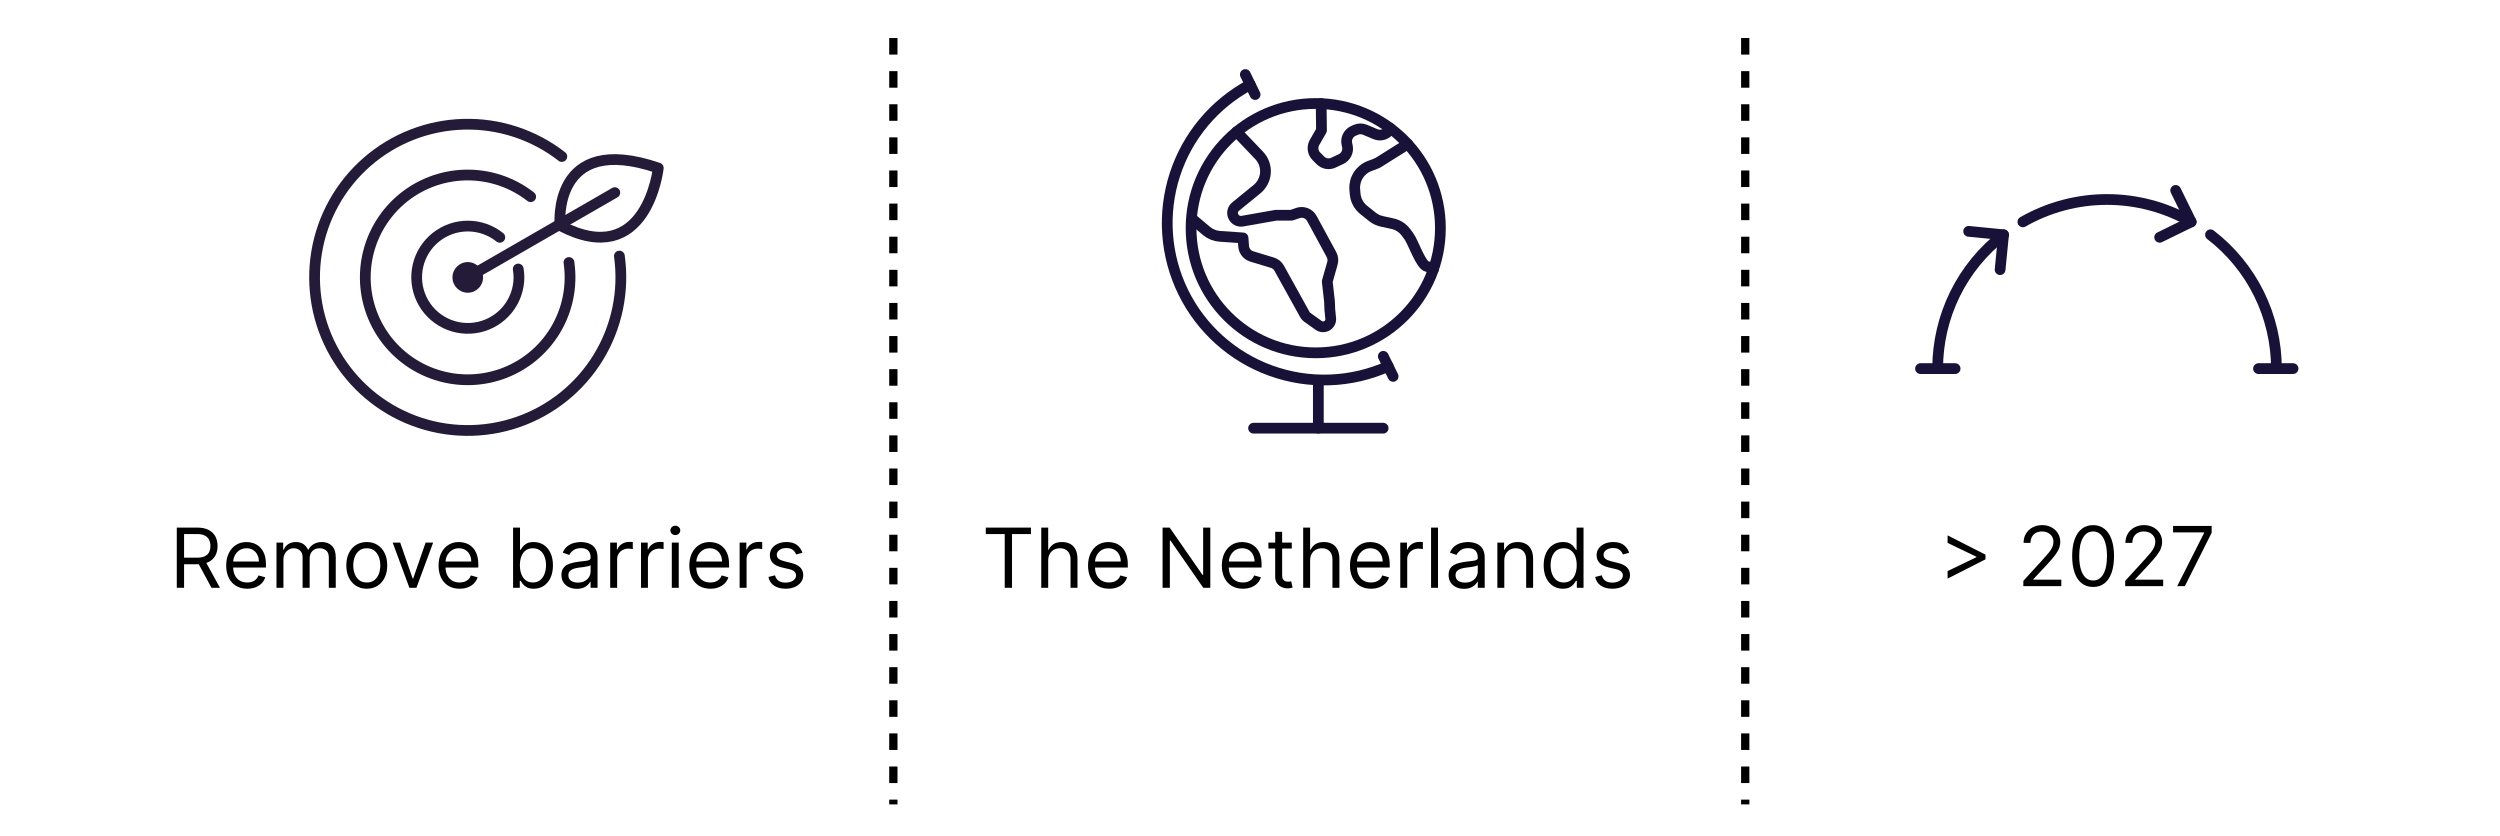 <svg width="302" height="101" viewBox="0 0 302 101" fill="none" xmlns="http://www.w3.org/2000/svg">
<line x1="107.917" y1="4.594" x2="107.917" y2="97.171" stroke="black" stroke-dasharray="2 2"/>
<line x1="210.825" y1="4.594" x2="210.825" y2="97.171" stroke="black" stroke-dasharray="2 2"/>
<path d="M151.431 51.725H167.083" stroke="#191238" stroke-width="1.3" stroke-linecap="round" stroke-linejoin="round"/>
<path d="M167.696 44.254C163.211 46.26 158.123 46.446 153.504 44.773C148.885 43.101 145.095 39.701 142.934 35.29C140.772 30.878 140.408 25.8 141.916 21.125C143.425 16.45 146.69 12.544 151.023 10.228" stroke="#191238" stroke-width="1.3" stroke-linecap="round" stroke-linejoin="round"/>
<path d="M150.435 9.003L151.616 11.419" stroke="#191238" stroke-width="1.3" stroke-linecap="round" stroke-linejoin="round"/>
<path d="M167.103 43.044L168.289 45.465" stroke="#191238" stroke-width="1.3" stroke-linecap="round" stroke-linejoin="round"/>
<path d="M159.257 46.189V51.725" stroke="#191238" stroke-width="1.3" stroke-linecap="round" stroke-linejoin="round"/>
<path d="M158.941 42.621C167.258 42.621 174 35.879 174 27.562C174 19.245 167.258 12.503 158.941 12.503C150.624 12.503 143.882 19.245 143.882 27.562C143.882 35.879 150.624 42.621 158.941 42.621Z" stroke="#191238" stroke-width="1.3" stroke-linecap="round" stroke-linejoin="round"/>
<path d="M149.38 15.92L152.102 18.769C152.366 19.046 152.571 19.375 152.702 19.735C152.833 20.094 152.889 20.477 152.866 20.86C152.843 21.242 152.741 21.615 152.567 21.956C152.393 22.297 152.15 22.599 151.854 22.842L149.263 24.957C149.087 25.095 148.964 25.291 148.916 25.509C148.867 25.728 148.895 25.957 148.996 26.157C149.09 26.357 149.247 26.52 149.443 26.621C149.639 26.722 149.863 26.756 150.08 26.716L154.124 26.002H156.01L156.841 25.715C157.149 25.622 157.478 25.639 157.775 25.761C158.071 25.883 158.317 26.104 158.47 26.386L160.847 30.761C160.936 30.927 160.99 31.11 161.007 31.297C161.023 31.485 161.002 31.675 160.944 31.854L160.332 34.003L160.604 36.433C160.61 37.083 160.656 37.733 160.74 38.377C160.774 38.56 160.753 38.749 160.679 38.92C160.605 39.09 160.482 39.235 160.324 39.334C160.167 39.434 159.984 39.484 159.798 39.478C159.612 39.472 159.432 39.41 159.282 39.301L157.901 38.314C157.795 38.233 157.706 38.133 157.639 38.018L154.523 32.394C154.349 32.077 154.057 31.842 153.711 31.738L151.203 30.974C150.936 30.891 150.7 30.729 150.527 30.51C150.353 30.29 150.25 30.024 150.231 29.745L150.158 28.743L147.368 28.549C146.773 28.51 146.206 28.284 145.749 27.902L144.023 26.444" stroke="#191238" stroke-width="1.3" stroke-linecap="round" stroke-linejoin="round"/>
<path d="M170.053 17.393L166.583 19.576C166.418 19.676 166.244 19.761 166.063 19.828L165.469 20.047C164.897 20.258 164.41 20.651 164.082 21.165C163.755 21.68 163.605 22.288 163.656 22.896L163.7 23.421C163.732 23.799 163.842 24.167 164.021 24.501C164.201 24.835 164.448 25.129 164.745 25.365L165.79 26.201C166.124 26.468 166.515 26.653 166.933 26.741L168.201 27.018C168.852 27.154 169.43 27.522 169.83 28.053L170.189 28.539C170.675 29.151 171.648 32.112 172.406 32.19L173.179 32.491" stroke="#191238" stroke-width="1.3" stroke-linecap="round" stroke-linejoin="round"/>
<path d="M159.597 12.513L159.636 15.745L158.8 17.204C158.645 17.471 158.583 17.782 158.624 18.089C158.666 18.395 158.808 18.679 159.029 18.895L159.515 19.381C159.717 19.581 159.975 19.714 160.255 19.762C160.535 19.809 160.823 19.77 161.08 19.649L161.97 19.231C162.263 19.1 162.503 18.872 162.647 18.585C162.792 18.298 162.832 17.969 162.762 17.656L162.699 17.364C162.633 17.048 162.679 16.72 162.829 16.434C162.978 16.148 163.223 15.924 163.52 15.799L163.812 15.672C163.981 15.602 164.163 15.565 164.346 15.565C164.53 15.565 164.712 15.602 164.881 15.672L166.164 16.212C166.481 16.341 166.833 16.35 167.155 16.237C167.478 16.124 167.748 15.898 167.914 15.6L167.963 15.507" stroke="#191238" stroke-width="1.3" stroke-linecap="round" stroke-linejoin="round"/>
<path d="M119.084 64.512V63.731H124.538V64.512H122.251V71.003H121.37V64.512H119.084ZM126.622 67.722V71.003H125.784V63.731H126.622V66.401H126.693C126.821 66.119 127.012 65.896 127.268 65.73C127.526 65.562 127.869 65.478 128.298 65.478C128.67 65.478 128.995 65.552 129.274 65.702C129.554 65.848 129.77 66.074 129.924 66.38C130.081 66.683 130.159 67.069 130.159 67.537V71.003H129.321V67.594C129.321 67.161 129.208 66.826 128.983 66.589C128.761 66.35 128.452 66.231 128.056 66.231C127.782 66.231 127.536 66.289 127.318 66.405C127.102 66.521 126.932 66.69 126.806 66.912C126.683 67.135 126.622 67.405 126.622 67.722ZM133.979 71.117C133.453 71.117 133 71.001 132.619 70.769C132.24 70.535 131.948 70.208 131.742 69.789C131.538 69.368 131.436 68.877 131.436 68.319C131.436 67.76 131.538 67.268 131.742 66.841C131.948 66.413 132.234 66.079 132.601 65.84C132.97 65.599 133.401 65.478 133.894 65.478C134.178 65.478 134.458 65.525 134.735 65.62C135.012 65.715 135.264 65.868 135.492 66.082C135.719 66.292 135.9 66.572 136.035 66.92C136.17 67.268 136.237 67.696 136.237 68.205V68.56H132.033V67.836H135.385C135.385 67.528 135.323 67.253 135.2 67.012C135.08 66.77 134.907 66.58 134.682 66.44C134.459 66.3 134.197 66.231 133.894 66.231C133.56 66.231 133.271 66.314 133.027 66.479C132.786 66.643 132.6 66.856 132.47 67.118C132.339 67.381 132.274 67.663 132.274 67.964V68.447C132.274 68.859 132.345 69.208 132.487 69.494C132.632 69.778 132.832 69.995 133.087 70.144C133.343 70.291 133.64 70.364 133.979 70.364C134.199 70.364 134.398 70.333 134.575 70.272C134.755 70.208 134.91 70.113 135.041 69.988C135.171 69.86 135.271 69.701 135.342 69.512L136.152 69.739C136.067 70.014 135.924 70.255 135.722 70.464C135.521 70.67 135.273 70.831 134.977 70.947C134.681 71.06 134.348 71.117 133.979 71.117ZM146.205 63.731V71.003H145.353L141.39 65.293H141.319V71.003H140.438V63.731H141.291L145.268 69.455H145.339V63.731H146.205ZM150.141 71.117C149.615 71.117 149.162 71.001 148.781 70.769C148.402 70.535 148.11 70.208 147.904 69.789C147.7 69.368 147.598 68.877 147.598 68.319C147.598 67.76 147.7 67.268 147.904 66.841C148.11 66.413 148.396 66.079 148.763 65.84C149.132 65.599 149.563 65.478 150.056 65.478C150.34 65.478 150.62 65.525 150.897 65.62C151.174 65.715 151.426 65.868 151.654 66.082C151.881 66.292 152.062 66.572 152.197 66.92C152.332 67.268 152.399 67.696 152.399 68.205V68.56H148.195V67.836H151.547C151.547 67.528 151.486 67.253 151.362 67.012C151.242 66.77 151.069 66.58 150.844 66.44C150.621 66.3 150.359 66.231 150.056 66.231C149.722 66.231 149.433 66.314 149.189 66.479C148.948 66.643 148.762 66.856 148.632 67.118C148.501 67.381 148.436 67.663 148.436 67.964V68.447C148.436 68.859 148.507 69.208 148.649 69.494C148.794 69.778 148.994 69.995 149.25 70.144C149.505 70.291 149.802 70.364 150.141 70.364C150.361 70.364 150.56 70.333 150.737 70.272C150.917 70.208 151.072 70.113 151.203 69.988C151.333 69.86 151.434 69.701 151.505 69.512L152.314 69.739C152.229 70.014 152.086 70.255 151.884 70.464C151.683 70.67 151.435 70.831 151.139 70.947C150.843 71.06 150.51 71.117 150.141 71.117ZM156.046 65.549V66.259H153.22V65.549H156.046ZM154.044 64.242H154.882V69.441C154.882 69.678 154.916 69.855 154.985 69.974C155.056 70.09 155.146 70.168 155.255 70.208C155.366 70.246 155.483 70.265 155.606 70.265C155.698 70.265 155.774 70.26 155.833 70.251C155.893 70.239 155.94 70.229 155.975 70.222L156.146 70.975C156.089 70.996 156.01 71.018 155.908 71.039C155.806 71.063 155.677 71.074 155.521 71.074C155.284 71.074 155.052 71.023 154.825 70.922C154.6 70.82 154.413 70.665 154.264 70.457C154.117 70.248 154.044 69.985 154.044 69.668V64.242ZM158.262 67.722V71.003H157.424V63.731H158.262V66.401H158.333C158.461 66.119 158.653 65.896 158.909 65.73C159.167 65.562 159.51 65.478 159.938 65.478C160.31 65.478 160.636 65.552 160.915 65.702C161.194 65.848 161.411 66.074 161.565 66.38C161.721 66.683 161.799 67.069 161.799 67.537V71.003H160.961V67.594C160.961 67.161 160.849 66.826 160.624 66.589C160.401 66.35 160.092 66.231 159.697 66.231C159.422 66.231 159.176 66.289 158.958 66.405C158.743 66.521 158.572 66.69 158.447 66.912C158.324 67.135 158.262 67.405 158.262 67.722ZM165.619 71.117C165.094 71.117 164.64 71.001 164.259 70.769C163.881 70.535 163.588 70.208 163.382 69.789C163.179 69.368 163.077 68.877 163.077 68.319C163.077 67.76 163.179 67.268 163.382 66.841C163.588 66.413 163.875 66.079 164.242 65.84C164.611 65.599 165.042 65.478 165.534 65.478C165.818 65.478 166.099 65.525 166.376 65.62C166.653 65.715 166.905 65.868 167.132 66.082C167.359 66.292 167.541 66.572 167.676 66.92C167.81 67.268 167.878 67.696 167.878 68.205V68.56H163.673V67.836H167.026C167.026 67.528 166.964 67.253 166.841 67.012C166.72 66.77 166.547 66.58 166.323 66.44C166.1 66.3 165.837 66.231 165.534 66.231C165.2 66.231 164.912 66.314 164.668 66.479C164.426 66.643 164.24 66.856 164.11 67.118C163.98 67.381 163.915 67.663 163.915 67.964V68.447C163.915 68.859 163.986 69.208 164.128 69.494C164.272 69.778 164.472 69.995 164.728 70.144C164.984 70.291 165.281 70.364 165.619 70.364C165.84 70.364 166.038 70.333 166.216 70.272C166.396 70.208 166.551 70.113 166.681 69.988C166.811 69.86 166.912 69.701 166.983 69.512L167.793 69.739C167.707 70.014 167.564 70.255 167.363 70.464C167.162 70.67 166.913 70.831 166.617 70.947C166.321 71.06 165.989 71.117 165.619 71.117ZM169.153 71.003V65.549H169.962V66.373H170.019C170.119 66.103 170.299 65.884 170.559 65.716C170.819 65.548 171.113 65.464 171.44 65.464C171.501 65.464 171.578 65.465 171.671 65.467C171.763 65.47 171.833 65.473 171.88 65.478V66.33C171.852 66.323 171.787 66.312 171.685 66.298C171.585 66.282 171.48 66.273 171.369 66.273C171.104 66.273 170.867 66.329 170.658 66.44C170.453 66.549 170.289 66.701 170.168 66.895C170.05 67.087 169.991 67.305 169.991 67.552V71.003H169.153ZM173.712 63.731V71.003H172.873V63.731H173.712ZM176.852 71.131C176.506 71.131 176.192 71.066 175.911 70.936C175.629 70.803 175.405 70.613 175.239 70.364C175.074 70.113 174.991 69.81 174.991 69.455C174.991 69.143 175.052 68.889 175.176 68.695C175.299 68.499 175.463 68.345 175.669 68.234C175.875 68.122 176.102 68.039 176.351 67.985C176.602 67.928 176.854 67.883 177.107 67.85C177.439 67.807 177.707 67.775 177.913 67.754C178.122 67.731 178.273 67.691 178.368 67.637C178.465 67.582 178.514 67.488 178.514 67.353V67.324C178.514 66.974 178.418 66.702 178.226 66.508C178.037 66.314 177.749 66.216 177.363 66.216C176.963 66.216 176.649 66.304 176.422 66.479C176.195 66.654 176.035 66.841 175.943 67.04L175.147 66.756C175.289 66.425 175.479 66.167 175.715 65.982C175.954 65.795 176.215 65.665 176.497 65.591C176.781 65.516 177.06 65.478 177.335 65.478C177.51 65.478 177.711 65.499 177.938 65.542C178.168 65.582 178.389 65.666 178.602 65.794C178.818 65.922 178.997 66.115 179.139 66.373C179.281 66.631 179.352 66.976 179.352 67.41V71.003H178.514V70.265H178.471C178.414 70.383 178.319 70.51 178.187 70.645C178.054 70.78 177.878 70.894 177.658 70.989C177.438 71.084 177.169 71.131 176.852 71.131ZM176.979 70.378C177.311 70.378 177.59 70.313 177.818 70.183C178.047 70.053 178.22 69.885 178.336 69.679C178.454 69.473 178.514 69.256 178.514 69.029V68.262C178.478 68.305 178.4 68.344 178.279 68.379C178.161 68.412 178.024 68.442 177.867 68.468C177.713 68.492 177.563 68.513 177.416 68.532C177.272 68.548 177.155 68.563 177.065 68.574C176.847 68.603 176.643 68.649 176.454 68.713C176.267 68.775 176.115 68.868 175.999 68.993C175.886 69.117 175.829 69.285 175.829 69.498C175.829 69.789 175.937 70.009 176.152 70.158C176.37 70.305 176.646 70.378 176.979 70.378ZM181.719 67.722V71.003H180.881V65.549H181.691V66.401H181.762C181.89 66.124 182.084 65.902 182.344 65.734C182.605 65.563 182.941 65.478 183.353 65.478C183.722 65.478 184.045 65.554 184.322 65.705C184.599 65.854 184.815 66.082 184.969 66.387C185.123 66.69 185.199 67.073 185.199 67.537V71.003H184.361V67.594C184.361 67.166 184.25 66.832 184.028 66.593C183.805 66.351 183.5 66.231 183.111 66.231C182.844 66.231 182.605 66.289 182.394 66.405C182.186 66.521 182.021 66.69 181.9 66.912C181.78 67.135 181.719 67.405 181.719 67.722ZM188.791 71.117C188.336 71.117 187.935 71.002 187.587 70.773C187.239 70.541 186.966 70.214 186.77 69.793C186.573 69.369 186.475 68.868 186.475 68.29C186.475 67.717 186.573 67.22 186.77 66.799C186.966 66.377 187.24 66.052 187.59 65.822C187.941 65.593 188.345 65.478 188.805 65.478C189.16 65.478 189.44 65.537 189.646 65.655C189.855 65.771 190.013 65.904 190.122 66.053C190.234 66.2 190.32 66.321 190.381 66.415H190.453V63.731H191.291V71.003H190.481V70.165H190.381C190.32 70.265 190.232 70.39 190.119 70.542C190.005 70.691 189.843 70.825 189.632 70.943C189.421 71.059 189.141 71.117 188.791 71.117ZM188.904 70.364C189.24 70.364 189.524 70.277 189.756 70.101C189.988 69.924 190.165 69.679 190.286 69.366C190.406 69.052 190.467 68.688 190.467 68.276C190.467 67.869 190.408 67.513 190.289 67.207C190.171 66.9 189.996 66.66 189.764 66.49C189.532 66.317 189.245 66.231 188.904 66.231C188.549 66.231 188.253 66.322 188.016 66.504C187.782 66.684 187.606 66.929 187.487 67.239C187.371 67.547 187.313 67.893 187.313 68.276C187.313 68.664 187.372 69.017 187.491 69.334C187.612 69.649 187.789 69.9 188.024 70.087C188.26 70.272 188.554 70.364 188.904 70.364ZM196.805 66.77L196.053 66.984C196.005 66.858 195.935 66.736 195.843 66.618C195.753 66.497 195.63 66.398 195.474 66.32C195.318 66.241 195.118 66.202 194.874 66.202C194.54 66.202 194.262 66.279 194.039 66.433C193.819 66.585 193.709 66.778 193.709 67.012C193.709 67.22 193.785 67.385 193.936 67.505C194.088 67.626 194.324 67.727 194.646 67.807L195.456 68.006C195.944 68.125 196.307 68.306 196.546 68.55C196.785 68.791 196.905 69.102 196.905 69.484C196.905 69.796 196.815 70.075 196.635 70.322C196.457 70.568 196.209 70.762 195.889 70.904C195.57 71.046 195.198 71.117 194.774 71.117C194.218 71.117 193.757 70.996 193.393 70.755C193.028 70.513 192.797 70.161 192.7 69.697L193.496 69.498C193.572 69.791 193.715 70.011 193.926 70.158C194.139 70.305 194.417 70.378 194.76 70.378C195.151 70.378 195.461 70.296 195.69 70.13C195.922 69.962 196.038 69.76 196.038 69.526C196.038 69.337 195.972 69.178 195.84 69.05C195.707 68.92 195.503 68.823 195.229 68.759L194.32 68.546C193.82 68.428 193.453 68.244 193.219 67.996C192.987 67.745 192.871 67.431 192.871 67.055C192.871 66.747 192.957 66.475 193.13 66.238C193.305 66.001 193.543 65.815 193.844 65.68C194.147 65.545 194.49 65.478 194.874 65.478C195.413 65.478 195.837 65.596 196.145 65.833C196.455 66.07 196.675 66.382 196.805 66.77Z" fill="black"/>
<path d="M21.355 71.003V63.731H23.813C24.381 63.731 24.847 63.828 25.212 64.022C25.576 64.214 25.846 64.478 26.021 64.814C26.197 65.15 26.284 65.532 26.284 65.961C26.284 66.389 26.197 66.769 26.021 67.101C25.846 67.432 25.578 67.693 25.215 67.882C24.853 68.069 24.39 68.162 23.827 68.162H21.838V67.367H23.799C24.187 67.367 24.499 67.31 24.736 67.197C24.975 67.083 25.148 66.922 25.254 66.714C25.363 66.503 25.418 66.252 25.418 65.961C25.418 65.67 25.363 65.415 25.254 65.197C25.145 64.98 24.971 64.811 24.732 64.693C24.493 64.572 24.177 64.512 23.784 64.512H22.236V71.003H21.355ZM24.779 67.736L26.568 71.003H25.546L23.784 67.736H24.779ZM29.866 71.117C29.341 71.117 28.887 71.001 28.506 70.769C28.128 70.535 27.835 70.208 27.629 69.789C27.426 69.368 27.324 68.877 27.324 68.319C27.324 67.76 27.426 67.268 27.629 66.841C27.835 66.413 28.122 66.079 28.489 65.84C28.858 65.599 29.289 65.478 29.781 65.478C30.065 65.478 30.346 65.525 30.623 65.62C30.9 65.715 31.152 65.868 31.379 66.082C31.607 66.292 31.788 66.572 31.923 66.92C32.057 67.268 32.125 67.696 32.125 68.205V68.56H27.921V67.836H31.273C31.273 67.528 31.211 67.253 31.088 67.012C30.967 66.77 30.794 66.58 30.57 66.44C30.347 66.3 30.084 66.231 29.781 66.231C29.447 66.231 29.159 66.314 28.915 66.479C28.673 66.643 28.488 66.856 28.357 67.118C28.227 67.381 28.162 67.663 28.162 67.964V68.447C28.162 68.859 28.233 69.208 28.375 69.494C28.519 69.778 28.72 69.995 28.975 70.144C29.231 70.291 29.528 70.364 29.866 70.364C30.087 70.364 30.285 70.333 30.463 70.272C30.643 70.208 30.798 70.113 30.928 69.988C31.058 69.86 31.159 69.701 31.23 69.512L32.04 69.739C31.954 70.014 31.811 70.255 31.61 70.464C31.409 70.67 31.16 70.831 30.864 70.947C30.568 71.06 30.236 71.117 29.866 71.117ZM33.4 71.003V65.549H34.209V66.401H34.281C34.394 66.11 34.578 65.884 34.831 65.723C35.084 65.559 35.389 65.478 35.744 65.478C36.103 65.478 36.403 65.559 36.642 65.723C36.883 65.884 37.072 66.11 37.207 66.401H37.264C37.403 66.119 37.613 65.896 37.892 65.73C38.171 65.562 38.506 65.478 38.897 65.478C39.385 65.478 39.784 65.63 40.094 65.936C40.404 66.239 40.559 66.711 40.559 67.353V71.003H39.721V67.353C39.721 66.95 39.611 66.663 39.391 66.49C39.17 66.317 38.911 66.231 38.613 66.231C38.229 66.231 37.932 66.347 37.722 66.579C37.511 66.808 37.406 67.1 37.406 67.452V71.003H36.553V67.268C36.553 66.957 36.453 66.708 36.251 66.518C36.05 66.327 35.791 66.231 35.474 66.231C35.256 66.231 35.052 66.289 34.863 66.405C34.676 66.521 34.524 66.682 34.408 66.888C34.295 67.091 34.238 67.327 34.238 67.594V71.003H33.4ZM44.307 71.117C43.815 71.117 43.383 71 43.011 70.766C42.642 70.531 42.353 70.203 42.145 69.782C41.939 69.36 41.836 68.868 41.836 68.305C41.836 67.736 41.939 67.24 42.145 66.817C42.353 66.393 42.642 66.064 43.011 65.829C43.383 65.595 43.815 65.478 44.307 65.478C44.8 65.478 45.23 65.595 45.6 65.829C45.971 66.064 46.26 66.393 46.466 66.817C46.675 67.24 46.779 67.736 46.779 68.305C46.779 68.868 46.675 69.36 46.466 69.782C46.26 70.203 45.971 70.531 45.6 70.766C45.23 71 44.8 71.117 44.307 71.117ZM44.307 70.364C44.681 70.364 44.989 70.268 45.23 70.077C45.472 69.885 45.651 69.633 45.767 69.32C45.883 69.008 45.941 68.669 45.941 68.305C45.941 67.94 45.883 67.6 45.767 67.285C45.651 66.971 45.472 66.716 45.23 66.522C44.989 66.328 44.681 66.231 44.307 66.231C43.933 66.231 43.625 66.328 43.384 66.522C43.142 66.716 42.964 66.971 42.848 67.285C42.732 67.6 42.674 67.94 42.674 68.305C42.674 68.669 42.732 69.008 42.848 69.32C42.964 69.633 43.142 69.885 43.384 70.077C43.625 70.268 43.933 70.364 44.307 70.364ZM52.323 65.549L50.306 71.003H49.454L47.437 65.549H48.346L49.851 69.895H49.908L51.414 65.549H52.323ZM55.521 71.117C54.995 71.117 54.542 71.001 54.161 70.769C53.782 70.535 53.489 70.208 53.284 69.789C53.08 69.368 52.978 68.877 52.978 68.319C52.978 67.76 53.08 67.268 53.284 66.841C53.489 66.413 53.776 66.079 54.143 65.84C54.512 65.599 54.943 65.478 55.435 65.478C55.72 65.478 56 65.525 56.277 65.62C56.554 65.715 56.806 65.868 57.034 66.082C57.261 66.292 57.442 66.572 57.577 66.92C57.712 67.268 57.779 67.696 57.779 68.205V68.56H53.575V67.836H56.927C56.927 67.528 56.865 67.253 56.742 67.012C56.622 66.77 56.449 66.58 56.224 66.44C56.001 66.3 55.739 66.231 55.435 66.231C55.102 66.231 54.813 66.314 54.569 66.479C54.328 66.643 54.142 66.856 54.011 67.118C53.881 67.381 53.816 67.663 53.816 67.964V68.447C53.816 68.859 53.887 69.208 54.029 69.494C54.174 69.778 54.374 69.995 54.629 70.144C54.885 70.291 55.182 70.364 55.521 70.364C55.741 70.364 55.94 70.333 56.117 70.272C56.297 70.208 56.452 70.113 56.583 69.988C56.713 69.86 56.813 69.701 56.884 69.512L57.694 69.739C57.609 70.014 57.466 70.255 57.264 70.464C57.063 70.67 56.815 70.831 56.519 70.947C56.223 71.06 55.89 71.117 55.521 71.117ZM61.98 71.003V63.731H62.818V66.415H62.889C62.951 66.321 63.036 66.2 63.145 66.053C63.256 65.904 63.415 65.771 63.621 65.655C63.829 65.537 64.111 65.478 64.466 65.478C64.925 65.478 65.33 65.593 65.681 65.822C66.031 66.052 66.304 66.377 66.501 66.799C66.697 67.22 66.796 67.717 66.796 68.29C66.796 68.868 66.697 69.369 66.501 69.793C66.304 70.214 66.032 70.541 65.684 70.773C65.336 71.002 64.935 71.117 64.48 71.117C64.13 71.117 63.849 71.059 63.639 70.943C63.428 70.825 63.266 70.691 63.152 70.542C63.038 70.39 62.951 70.265 62.889 70.165H62.79V71.003H61.98ZM62.804 68.276C62.804 68.688 62.864 69.052 62.985 69.366C63.106 69.679 63.282 69.924 63.514 70.101C63.746 70.277 64.031 70.364 64.367 70.364C64.717 70.364 65.009 70.272 65.244 70.087C65.481 69.9 65.658 69.649 65.776 69.334C65.897 69.017 65.958 68.664 65.958 68.276C65.958 67.893 65.898 67.547 65.78 67.239C65.664 66.929 65.488 66.684 65.251 66.504C65.016 66.322 64.722 66.231 64.367 66.231C64.026 66.231 63.739 66.317 63.507 66.49C63.275 66.66 63.1 66.9 62.982 67.207C62.863 67.513 62.804 67.869 62.804 68.276ZM69.683 71.131C69.337 71.131 69.023 71.066 68.742 70.936C68.46 70.803 68.236 70.613 68.07 70.364C67.905 70.113 67.822 69.81 67.822 69.455C67.822 69.143 67.883 68.889 68.007 68.695C68.13 68.499 68.294 68.345 68.5 68.234C68.706 68.122 68.933 68.039 69.182 67.985C69.433 67.928 69.685 67.883 69.938 67.85C70.27 67.807 70.538 67.775 70.745 67.754C70.953 67.731 71.104 67.691 71.199 67.637C71.296 67.582 71.345 67.488 71.345 67.353V67.324C71.345 66.974 71.249 66.702 71.057 66.508C70.868 66.314 70.58 66.216 70.194 66.216C69.794 66.216 69.48 66.304 69.253 66.479C69.026 66.654 68.866 66.841 68.774 67.04L67.978 66.756C68.12 66.425 68.31 66.167 68.546 65.982C68.785 65.795 69.046 65.665 69.328 65.591C69.612 65.516 69.891 65.478 70.166 65.478C70.341 65.478 70.542 65.499 70.769 65.542C70.999 65.582 71.22 65.666 71.433 65.794C71.649 65.922 71.828 66.115 71.97 66.373C72.112 66.631 72.183 66.976 72.183 67.41V71.003H71.345V70.265H71.302C71.245 70.383 71.15 70.51 71.018 70.645C70.885 70.78 70.709 70.894 70.489 70.989C70.269 71.084 70 71.131 69.683 71.131ZM69.811 70.378C70.142 70.378 70.421 70.313 70.649 70.183C70.878 70.053 71.051 69.885 71.167 69.679C71.285 69.473 71.345 69.256 71.345 69.029V68.262C71.309 68.305 71.231 68.344 71.11 68.379C70.992 68.412 70.855 68.442 70.698 68.468C70.544 68.492 70.394 68.513 70.247 68.532C70.103 68.548 69.986 68.563 69.896 68.574C69.678 68.603 69.474 68.649 69.285 68.713C69.098 68.775 68.946 68.868 68.83 68.993C68.717 69.117 68.66 69.285 68.66 69.498C68.66 69.789 68.768 70.009 68.983 70.158C69.201 70.305 69.477 70.378 69.811 70.378ZM73.712 71.003V65.549H74.522V66.373H74.579C74.678 66.103 74.858 65.884 75.119 65.716C75.379 65.548 75.673 65.464 75.999 65.464C76.061 65.464 76.138 65.465 76.23 65.467C76.322 65.47 76.392 65.473 76.44 65.478V66.33C76.411 66.323 76.346 66.312 76.244 66.298C76.145 66.282 76.04 66.273 75.928 66.273C75.663 66.273 75.426 66.329 75.218 66.44C75.012 66.549 74.849 66.701 74.728 66.895C74.61 67.087 74.55 67.305 74.55 67.552V71.003H73.712ZM77.433 71.003V65.549H78.243V66.373H78.299C78.399 66.103 78.579 65.884 78.839 65.716C79.1 65.548 79.393 65.464 79.72 65.464C79.781 65.464 79.859 65.465 79.951 65.467C80.043 65.47 80.113 65.473 80.16 65.478V66.33C80.132 66.323 80.067 66.312 79.965 66.298C79.866 66.282 79.76 66.273 79.649 66.273C79.384 66.273 79.147 66.329 78.939 66.44C78.733 66.549 78.569 66.701 78.449 66.895C78.33 67.087 78.271 67.305 78.271 67.552V71.003H77.433ZM81.154 71.003V65.549H81.992V71.003H81.154ZM81.58 64.64C81.416 64.64 81.276 64.584 81.157 64.473C81.041 64.362 80.983 64.228 80.983 64.072C80.983 63.915 81.041 63.782 81.157 63.67C81.276 63.559 81.416 63.503 81.58 63.503C81.743 63.503 81.883 63.559 81.999 63.67C82.117 63.782 82.177 63.915 82.177 64.072C82.177 64.228 82.117 64.362 81.999 64.473C81.883 64.584 81.743 64.64 81.58 64.64ZM85.814 71.117C85.288 71.117 84.835 71.001 84.454 70.769C84.075 70.535 83.782 70.208 83.576 69.789C83.373 69.368 83.271 68.877 83.271 68.319C83.271 67.76 83.373 67.268 83.576 66.841C83.782 66.413 84.069 66.079 84.436 65.84C84.805 65.599 85.236 65.478 85.728 65.478C86.013 65.478 86.293 65.525 86.57 65.62C86.847 65.715 87.099 65.868 87.326 66.082C87.554 66.292 87.735 66.572 87.87 66.92C88.005 67.268 88.072 67.696 88.072 68.205V68.56H83.868V67.836H87.22C87.22 67.528 87.158 67.253 87.035 67.012C86.915 66.77 86.742 66.58 86.517 66.44C86.294 66.3 86.031 66.231 85.728 66.231C85.395 66.231 85.106 66.314 84.862 66.479C84.621 66.643 84.435 66.856 84.305 67.118C84.174 67.381 84.109 67.663 84.109 67.964V68.447C84.109 68.859 84.18 69.208 84.322 69.494C84.467 69.778 84.667 69.995 84.922 70.144C85.178 70.291 85.475 70.364 85.814 70.364C86.034 70.364 86.233 70.333 86.41 70.272C86.59 70.208 86.745 70.113 86.876 69.988C87.006 69.86 87.106 69.701 87.177 69.512L87.987 69.739C87.902 70.014 87.759 70.255 87.557 70.464C87.356 70.67 87.108 70.831 86.812 70.947C86.516 71.06 86.183 71.117 85.814 71.117ZM89.347 71.003V65.549H90.157V66.373H90.214C90.313 66.103 90.493 65.884 90.753 65.716C91.014 65.548 91.307 65.464 91.634 65.464C91.696 65.464 91.772 65.465 91.865 65.467C91.957 65.47 92.027 65.473 92.074 65.478V66.33C92.046 66.323 91.981 66.312 91.879 66.298C91.78 66.282 91.674 66.273 91.563 66.273C91.298 66.273 91.061 66.329 90.853 66.44C90.647 66.549 90.484 66.701 90.363 66.895C90.244 67.087 90.185 67.305 90.185 67.552V71.003H89.347ZM96.931 66.77L96.179 66.984C96.131 66.858 96.061 66.736 95.969 66.618C95.879 66.497 95.756 66.398 95.6 66.32C95.444 66.241 95.243 66.202 95 66.202C94.666 66.202 94.388 66.279 94.165 66.433C93.945 66.585 93.835 66.778 93.835 67.012C93.835 67.22 93.911 67.385 94.062 67.505C94.214 67.626 94.45 67.727 94.772 67.807L95.582 68.006C96.07 68.125 96.433 68.306 96.672 68.55C96.911 68.791 97.031 69.102 97.031 69.484C97.031 69.796 96.941 70.075 96.761 70.322C96.584 70.568 96.335 70.762 96.015 70.904C95.696 71.046 95.324 71.117 94.9 71.117C94.344 71.117 93.883 70.996 93.519 70.755C93.154 70.513 92.923 70.161 92.826 69.697L93.622 69.498C93.698 69.791 93.841 70.011 94.052 70.158C94.265 70.305 94.543 70.378 94.886 70.378C95.277 70.378 95.587 70.296 95.816 70.13C96.048 69.962 96.164 69.76 96.164 69.526C96.164 69.337 96.098 69.178 95.966 69.05C95.833 68.92 95.629 68.823 95.355 68.759L94.446 68.546C93.946 68.428 93.579 68.244 93.345 67.996C93.113 67.745 92.997 67.431 92.997 67.055C92.997 66.747 93.083 66.475 93.256 66.238C93.431 66.001 93.669 65.815 93.97 65.68C94.273 65.545 94.616 65.478 95 65.478C95.539 65.478 95.963 65.596 96.271 65.833C96.581 66.07 96.801 66.382 96.931 66.77Z" fill="black"/>
<path d="M56.506 33.511L74.27 23.271" stroke="#231B37" stroke-width="1.3" stroke-linecap="round" stroke-linejoin="round"/>
<path d="M67.647 27.234C67.647 27.234 66.588 15.871 79.52 20.297C79.52 20.297 78.165 32.784 67.647 27.234Z" stroke="#231B37" stroke-width="1.3" stroke-linecap="round" stroke-linejoin="round"/>
<path d="M56.506 35.361C57.528 35.361 58.356 34.532 58.356 33.511C58.356 32.489 57.528 31.66 56.506 31.66C55.484 31.66 54.656 32.489 54.656 33.511C54.656 34.532 55.484 35.361 56.506 35.361Z" fill="#231B37"/>
<path d="M74.821 30.934C75.417 35.185 74.516 39.511 72.273 43.171C70.03 46.831 66.584 49.597 62.525 50.995C58.467 52.393 54.048 52.336 50.027 50.834C46.006 49.332 42.632 46.478 40.484 42.762C38.335 39.046 37.546 34.698 38.251 30.464C38.957 26.23 41.112 22.372 44.349 19.553C47.586 16.734 51.703 15.128 55.994 15.01C60.285 14.893 64.483 16.271 67.869 18.909" stroke="#231B37" stroke-width="1.3" stroke-linecap="round" stroke-linejoin="round"/>
<path d="M68.73 31.711C69.147 34.554 68.562 37.454 67.074 39.913C65.586 42.371 63.288 44.235 60.576 45.183C57.863 46.132 54.905 46.106 52.209 45.11C49.514 44.115 47.249 42.212 45.804 39.728C44.359 37.244 43.824 34.334 44.291 31.499C44.758 28.663 46.198 26.079 48.363 24.19C50.529 22.301 53.284 21.225 56.157 21.146C59.029 21.068 61.84 21.992 64.105 23.761" stroke="#231B37" stroke-width="1.3" stroke-linecap="round" stroke-linejoin="round"/>
<path d="M62.602 32.498C62.659 32.832 62.688 33.171 62.69 33.51C62.684 34.91 62.204 36.266 61.328 37.358C60.451 38.449 59.23 39.21 57.865 39.517C56.499 39.823 55.07 39.657 53.811 39.046C52.552 38.434 51.538 37.414 50.935 36.151C50.332 34.888 50.175 33.457 50.491 32.094C50.807 30.73 51.576 29.514 52.673 28.645C53.77 27.776 55.129 27.305 56.529 27.309C57.929 27.313 59.285 27.792 60.377 28.668" stroke="#231B37" stroke-width="1.3" stroke-linecap="round" stroke-linejoin="round"/>
<path d="M239.844 67.568L235.27 69.898V68.989L238.779 67.298L238.75 67.355V67.213L238.779 67.27L235.27 65.58V64.671L239.844 67V67.568ZM244.419 70.807V70.168L246.819 67.54C247.101 67.232 247.333 66.965 247.515 66.737C247.698 66.508 247.833 66.292 247.92 66.091C248.01 65.887 248.055 65.674 248.055 65.452C248.055 65.196 247.994 64.975 247.871 64.788C247.75 64.601 247.584 64.456 247.373 64.355C247.163 64.253 246.926 64.202 246.663 64.202C246.384 64.202 246.14 64.26 245.932 64.376C245.726 64.489 245.566 64.649 245.452 64.855C245.341 65.061 245.285 65.303 245.285 65.58H244.447C244.447 65.153 244.546 64.779 244.742 64.457C244.939 64.135 245.206 63.885 245.545 63.705C245.885 63.525 246.268 63.435 246.692 63.435C247.118 63.435 247.495 63.525 247.824 63.705C248.153 63.885 248.412 64.127 248.599 64.433C248.786 64.738 248.879 65.078 248.879 65.452C248.879 65.719 248.831 65.981 248.733 66.237C248.639 66.49 248.473 66.773 248.236 67.085C248.002 67.395 247.676 67.774 247.26 68.222L245.626 69.969V70.026H249.007V70.807H244.419ZM252.846 70.906C252.311 70.906 251.855 70.761 251.479 70.469C251.102 70.176 250.814 69.751 250.616 69.195C250.417 68.636 250.317 67.961 250.317 67.171C250.317 66.385 250.417 65.713 250.616 65.157C250.817 64.598 251.106 64.172 251.482 63.879C251.861 63.583 252.315 63.435 252.846 63.435C253.376 63.435 253.829 63.583 254.206 63.879C254.585 64.172 254.873 64.598 255.072 65.157C255.273 65.713 255.374 66.385 255.374 67.171C255.374 67.961 255.275 68.636 255.076 69.195C254.877 69.751 254.589 70.176 254.213 70.469C253.836 70.761 253.381 70.906 252.846 70.906ZM252.846 70.125C253.376 70.125 253.788 69.869 254.081 69.358C254.375 68.847 254.522 68.118 254.522 67.171C254.522 66.541 254.454 66.005 254.319 65.562C254.187 65.119 253.995 64.782 253.744 64.55C253.496 64.318 253.196 64.202 252.846 64.202C252.32 64.202 251.909 64.461 251.613 64.98C251.318 65.496 251.17 66.226 251.17 67.171C251.17 67.8 251.236 68.335 251.368 68.776C251.501 69.216 251.692 69.551 251.94 69.781C252.191 70.01 252.493 70.125 252.846 70.125ZM256.724 70.807V70.168L259.124 67.54C259.406 67.232 259.638 66.965 259.82 66.737C260.002 66.508 260.137 66.292 260.225 66.091C260.315 65.887 260.36 65.674 260.36 65.452C260.36 65.196 260.298 64.975 260.175 64.788C260.055 64.601 259.889 64.456 259.678 64.355C259.467 64.253 259.231 64.202 258.968 64.202C258.689 64.202 258.445 64.26 258.236 64.376C258.03 64.489 257.871 64.649 257.757 64.855C257.646 65.061 257.59 65.303 257.59 65.58H256.752C256.752 65.153 256.85 64.779 257.047 64.457C257.243 64.135 257.511 63.885 257.849 63.705C258.19 63.525 258.573 63.435 258.996 63.435C259.422 63.435 259.8 63.525 260.129 63.705C260.458 63.885 260.716 64.127 260.903 64.433C261.09 64.738 261.184 65.078 261.184 65.452C261.184 65.719 261.135 65.981 261.038 66.237C260.943 66.49 260.778 66.773 260.541 67.085C260.307 67.395 259.981 67.774 259.564 68.222L257.931 69.969V70.026H261.312V70.807H256.724ZM263.006 70.807L266.258 64.372V64.315H262.508V63.534H267.167V64.358L263.929 70.807H263.006Z" fill="black"/>
<path d="M237.814 27.947L242.027 28.362L241.612 32.57" stroke="#191238" stroke-width="1.3" stroke-linecap="round" stroke-linejoin="round"/>
<path d="M262.824 23.003L264.691 26.801L260.889 28.664" stroke="#191238" stroke-width="1.3" stroke-linecap="round" stroke-linejoin="round"/>
<path d="M264.691 26.801C261.596 25.03 258.092 24.099 254.527 24.099C250.961 24.099 247.458 25.03 244.363 26.801" stroke="#191238" stroke-width="1.3" stroke-linecap="round" stroke-linejoin="round"/>
<path d="M242.027 28.362C239.551 30.267 237.546 32.715 236.166 35.518C234.787 38.321 234.07 41.403 234.07 44.527" stroke="#191238" stroke-width="1.3" stroke-linecap="round" stroke-linejoin="round"/>
<path d="M267.028 28.362C269.506 30.266 271.512 32.714 272.894 35.516C274.275 38.319 274.993 41.402 274.993 44.527" stroke="#191238" stroke-width="1.3" stroke-linecap="round" stroke-linejoin="round"/>
<path d="M232 44.527H236.177" stroke="#191238" stroke-width="1.3" stroke-linecap="round" stroke-linejoin="round"/>
<path d="M272.828 44.527H277" stroke="#191238" stroke-width="1.3" stroke-linecap="round" stroke-linejoin="round"/>
</svg>
